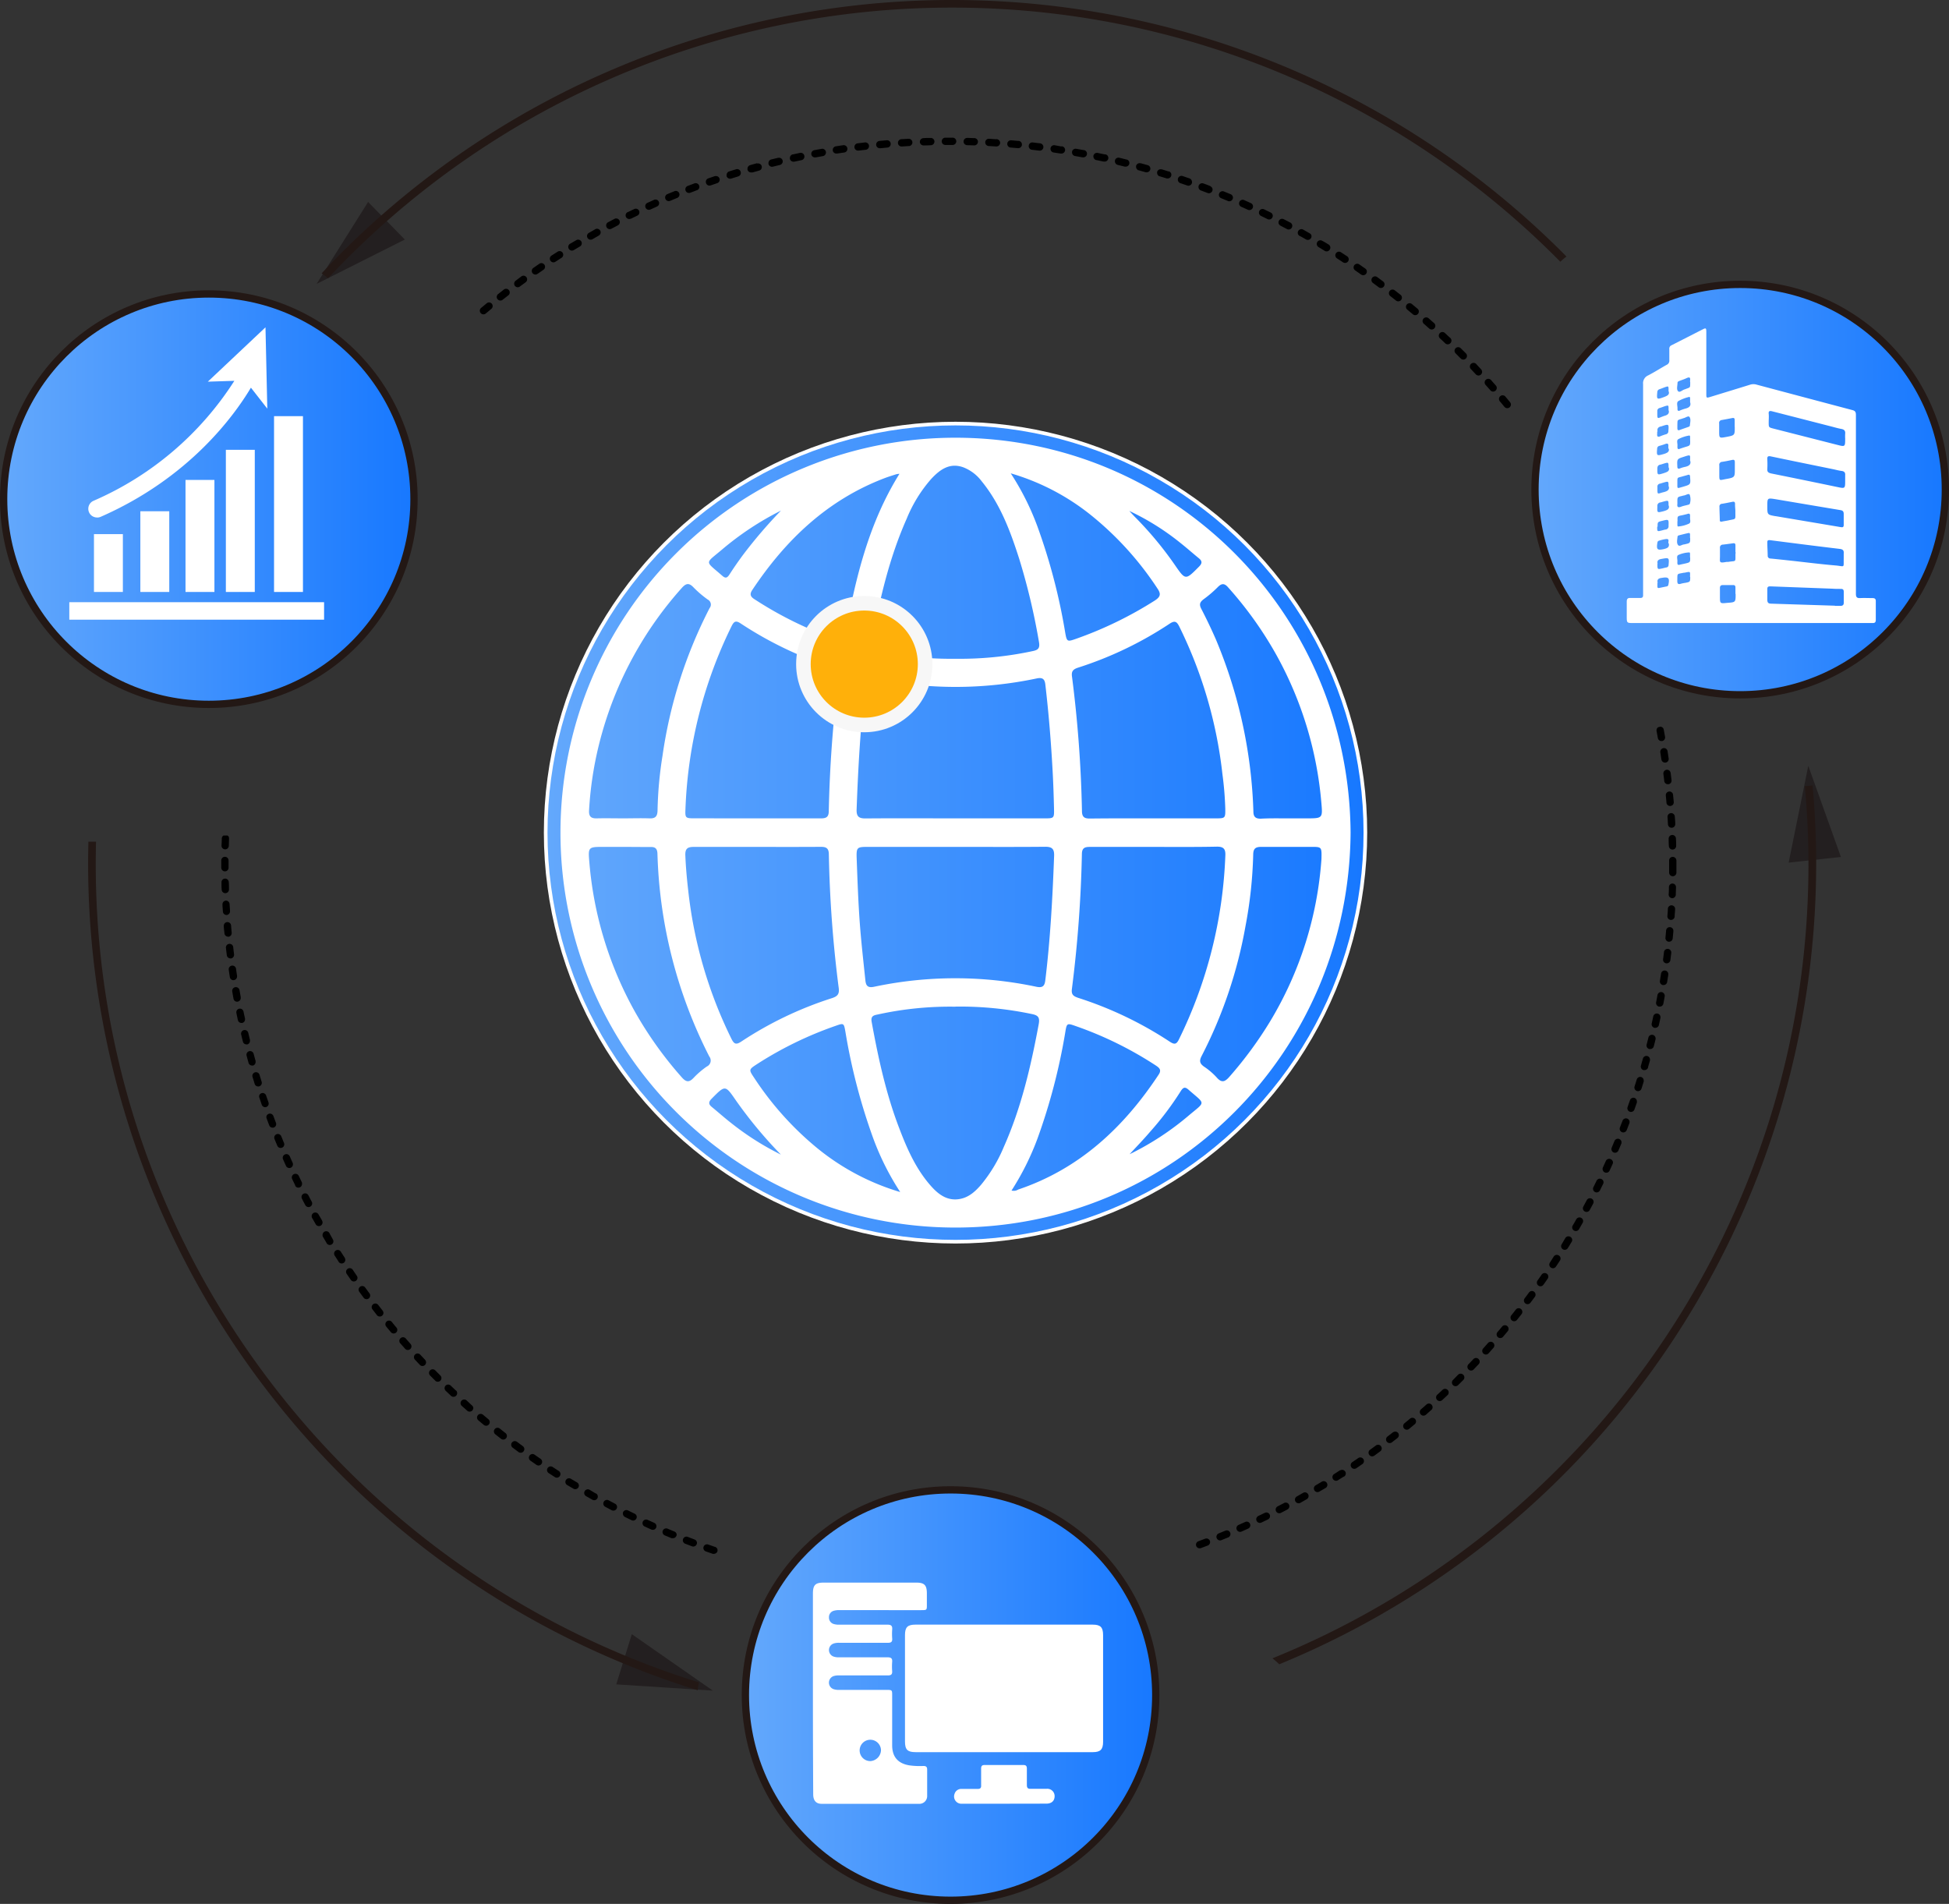 <svg id="图层_1" data-name="图层 1" xmlns="http://www.w3.org/2000/svg" xmlns:xlink="http://www.w3.org/1999/xlink" viewBox="0 0 535.18 522.74"><rect x="0" y="0" width="535.18" height="522.74" fill="#333333" stroke="none"/><defs><style>.cls-1{stroke:#fff;fill:url(#未命名的渐变);}.cls-1,.cls-5,.cls-6,.cls-7,.cls-8{stroke-miterlimit:10;}.cls-2{fill:#231f20;}.cls-3{fill:#fff;}.cls-4{fill:#231815;}.cls-5{fill:#ffb00a;stroke:#f7f7f7;stroke-width:4px;}.cls-6,.cls-7,.cls-8{stroke:#231815;stroke-width:2px;}.cls-6{fill:url(#未命名的渐变_2);}.cls-7{fill:url(#未命名的渐变_3);}.cls-8{fill:url(#未命名的渐变_4);}</style><linearGradient id="未命名的渐变" x1="282.25" y1="434.26" x2="507.33" y2="434.26" gradientTransform="matrix(1, 0, 0, -1, -132.41, 662.87)" gradientUnits="userSpaceOnUse"><stop offset="0" stop-color="#63a8fc"/><stop offset="1" stop-color="#1778ff"/></linearGradient><linearGradient id="未命名的渐变_2" x1="553.91" y1="528.45" x2="666.59" y2="528.45" xlink:href="#未命名的渐变"/><linearGradient id="未命名的渐变_3" x1="133.41" y1="525.82" x2="246.09" y2="525.82" xlink:href="#未命名的渐变"/><linearGradient id="未命名的渐变_4" x1="337.09" y1="197.47" x2="449.77" y2="197.47" xlink:href="#未命名的渐变"/></defs><path d="M249.11,512.45l-1.3-1.38a1,1,0,0,0-1.41-.06,1,1,0,0,0-.32.7,1,1,0,0,0,.26.72l1.34,1.42,0,0,.08.09h0a1,1,0,0,0,.64.24,1,1,0,0,0,1-1,.94.94,0,0,0-.27-.69Z" transform="translate(-132.41 -139.13)"/><path d="M243.83,506.63a1,1,0,0,0-1.42-.1,1,1,0,0,0-.09,1.42l1.33,1.5a1,1,0,0,0,1.41.08,1,1,0,0,0,.08-1.41Z" transform="translate(-132.41 -139.13)"/><path d="M251.93,515.38a1,1,0,1,0-1.42,1.41l1.41,1.42a1,1,0,1,0,1.41-1.42Z" transform="translate(-132.41 -139.13)"/><path d="M260.55,523.64a1,1,0,0,0-1.41.07,1,1,0,0,0,.07,1.42l1.5,1.33a1,1,0,0,0,.67.25,1,1,0,0,0,.74-.33,1.09,1.09,0,0,0,.26-.66A1,1,0,0,0,262,525Z" transform="translate(-132.41 -139.13)"/><path d="M241.24,503.61,240,502.08a1,1,0,0,0-1.4-.14,1,1,0,0,0-.36.67,1,1,0,0,0,.22.74l1.28,1.54a1,1,0,0,0,.77.36,1,1,0,0,0,.64-.23,1,1,0,0,0,.36-.78,1.09,1.09,0,0,0-.22-.62Z" transform="translate(-132.41 -139.13)"/><path d="M257.61,520.93l-1.26-1.2-.17-.16a1,1,0,0,0-1.41,0,1,1,0,0,0-.28.72,1,1,0,0,0,.31.7l1.45,1.38a1,1,0,0,0,.69.27,1,1,0,0,0,1-1,1,1,0,0,0-.31-.75Z" transform="translate(-132.41 -139.13)"/><path d="M208.25,447.76a.92.92,0,0,0-.07-.36l-.1-.26-.6-1.6a1,1,0,0,0-1.29-.59,1,1,0,0,0-.56.51,1,1,0,0,0,0,.77c.25.67.48,1.29.71,1.88a1,1,0,0,0,.94.64,1,1,0,0,0,.35-.06A1,1,0,0,0,208.25,447.76Z" transform="translate(-132.41 -139.13)"/><path d="M218,469.06v0c-.32-.6-.62-1.18-.91-1.74a1,1,0,0,0-1.34-.43,1,1,0,0,0-.5.59,1,1,0,0,0,.07.76c.31.61.62,1.21.93,1.78a1,1,0,0,0,1.35.41,1,1,0,0,0,.53-.9A.89.89,0,0,0,218,469.06Z" transform="translate(-132.41 -139.13)"/><path d="M215.31,463.77h0c-.3-.61-.59-1.21-.86-1.79a1,1,0,0,0-1.34-.47,1,1,0,0,0-.47,1.34c.32.67.59,1.23.84,1.73l0,.07,0,.06a1,1,0,0,0,.86.5,1,1,0,0,0,.44-.1,1,1,0,0,0,.56-.91A.9.9,0,0,0,215.31,463.77Z" transform="translate(-132.41 -139.13)"/><path d="M265.05,527.57a1,1,0,0,0-1.41.11,1,1,0,0,0,.11,1.41l1.5,1.26,0,0,.09.06a1,1,0,0,0,.55.17,1,1,0,0,0,.77-.36,1,1,0,0,0,.23-.64,1,1,0,0,0-.36-.77Z" transform="translate(-132.41 -139.13)"/><path d="M210.47,453.32a1,1,0,0,0-.08-.39l-.75-1.83a1,1,0,0,0-1.3-.55,1,1,0,0,0-.55,1.3c.24.61.5,1.22.76,1.85a1,1,0,0,0,.92.61,1.07,1.07,0,0,0,.39-.07A1,1,0,0,0,210.47,453.32Z" transform="translate(-132.41 -139.13)"/><path d="M220.86,474.25l-1-1.7a1,1,0,0,0-1.35-.39,1,1,0,0,0-.48.6,1,1,0,0,0,.08.76l1,1.75a1,1,0,0,0,.87.5,1,1,0,0,0,.49-.13,1,1,0,0,0,.51-.86,1.06,1.06,0,0,0-.13-.5Z" transform="translate(-132.41 -139.13)"/><path d="M236.26,497.41a1,1,0,0,0-1.4-.18,1,1,0,0,0-.18,1.4l1.23,1.59a1,1,0,0,0,.79.37,1,1,0,0,0,1-1,1,1,0,0,0-.22-.61Z" transform="translate(-132.41 -139.13)"/><path d="M222.87,477.71A1,1,0,0,0,221,478a1,1,0,0,0,.11.75c.37.63.75,1.25,1,1.72a1,1,0,0,0,.85.48,1,1,0,0,0,.52-.14,1,1,0,0,0,.48-.86,1,1,0,0,0-.15-.52Z" transform="translate(-132.41 -139.13)"/><path d="M227.07,484.45c-.32-.48-.65-1-1.08-1.67a1,1,0,0,0-1.38-.3,1,1,0,0,0-.3,1.38l1.06,1.64.11.19v0a1,1,0,0,0,.75.34,1.1,1.1,0,0,0,.55-.16,1,1,0,0,0,.45-.85.93.93,0,0,0-.15-.52Z" transform="translate(-132.41 -139.13)"/><path d="M229.27,487.76a1,1,0,0,0-1.39-.27,1,1,0,0,0-.27,1.39l1.14,1.66a1,1,0,0,0,.82.43,1,1,0,0,0,1-1,.91.91,0,0,0-.18-.55Z" transform="translate(-132.41 -139.13)"/><path d="M212.77,458.38v0c-.28-.6-.54-1.19-.8-1.78a1,1,0,0,0-1.32-.51,1,1,0,0,0-.53.56,1,1,0,0,0,0,.76l.82,1.83a1,1,0,0,0,.91.58,1.15,1.15,0,0,0,.41-.08,1,1,0,0,0,.59-.92A1,1,0,0,0,212.77,458.38Z" transform="translate(-132.41 -139.13)"/><path d="M295.86,202.07l-1.75,1a1,1,0,0,0,.5,1.87,1,1,0,0,0,.49-.13l1.73-1a1.08,1.08,0,0,0,.48-.61,1,1,0,0,0-.09-.76A1,1,0,0,0,295.86,202.07Z" transform="translate(-132.41 -139.13)"/><path d="M306.53,196.54l-1.74.84-.06,0,0,0a1,1,0,0,0-.53.89,1,1,0,0,0,.1.43,1,1,0,0,0,.9.56,1.16,1.16,0,0,0,.37-.07l.07,0,1.79-.87a1,1,0,0,0,.46-1.34A1,1,0,0,0,306.53,196.54Z" transform="translate(-132.41 -139.13)"/><path d="M312.07,557.25l-1.81-.82a1,1,0,0,0-1.33.48,1,1,0,0,0,.49,1.33l.2.09,1.63.75a1.15,1.15,0,0,0,.41.08,1,1,0,0,0,.92-.59.84.84,0,0,0,.08-.41A1,1,0,0,0,312.07,557.25Z" transform="translate(-132.41 -139.13)"/><path d="M301.15,199.22l-1.77.93a1,1,0,0,0-.53.88,1,1,0,0,0,.11.47,1,1,0,0,0,.89.54,1.13,1.13,0,0,0,.47-.12l1.75-.92a1,1,0,1,0-.92-1.78Z" transform="translate(-132.41 -139.13)"/><path d="M312,194l-1.82.83a1,1,0,0,0-.59.91,1,1,0,0,0,.09.41,1,1,0,0,0,.91.59,1,1,0,0,0,.42-.09l1.81-.82a1,1,0,0,0,.5-1.32A1,1,0,0,0,312,194Z" transform="translate(-132.41 -139.13)"/><path d="M265.16,225.44a1,1,0,0,0,.65-.24l1.52-1.27a1,1,0,0,0,.14-1.4,1,1,0,0,0-1.4-.14l-1.55,1.28a1,1,0,0,0-.36.78,1,1,0,0,0,.24.63A1,1,0,0,0,265.16,225.44Z" transform="translate(-132.41 -139.13)"/><path d="M306.65,554.72l-1.79-.88a1,1,0,0,0-1.34.45,1,1,0,0,0,0,.76,1,1,0,0,0,.5.58l1.81.89a1.08,1.08,0,0,0,.43.1,1,1,0,0,0,.9-.57.91.91,0,0,0,.1-.43A1,1,0,0,0,306.65,554.72Z" transform="translate(-132.41 -139.13)"/><path d="M328.78,563.84h-.07l-1.82-.64a1,1,0,0,0-1.28.61,1,1,0,0,0,.61,1.27l1.91.67a1.13,1.13,0,0,0,.32,0,1,1,0,0,0,.95-.67,1.26,1.26,0,0,0,.05-.33A1,1,0,0,0,328.78,563.84Z" transform="translate(-132.41 -139.13)"/><path d="M317.6,559.63h0l-1.84-.77a1,1,0,1,0-.78,1.84l1.8.75.06,0,.07,0a1.06,1.06,0,0,0,.31,0,1,1,0,0,0,.92-.62.85.85,0,0,0,.08-.39A1,1,0,0,0,317.6,559.63Z" transform="translate(-132.41 -139.13)"/><path d="M323.13,189.47l-1.88.71a1,1,0,0,0-.65.93,1.1,1.1,0,0,0,.07.36,1,1,0,0,0,.94.64,1,1,0,0,0,.35-.06l1.86-.71a1,1,0,0,0,.56-.52,1,1,0,0,0,0-.76A1,1,0,0,0,323.13,189.47Z" transform="translate(-132.41 -139.13)"/><path d="M323.14,561.82l-1.86-.72a1,1,0,0,0-1.28,1.34,1,1,0,0,0,.55.53l1.89.72a1,1,0,0,0,.35.06,1,1,0,0,0,.93-.65.77.77,0,0,0,.07-.34A1,1,0,0,0,323.14,561.82Z" transform="translate(-132.41 -139.13)"/><path d="M317.51,191.67c-.61.24-1.23.5-1.85.76a1,1,0,0,0-.61.92.91.91,0,0,0,.08.39,1,1,0,0,0,.92.61,1,1,0,0,0,.38-.08l1.83-.76a1,1,0,1,0-.75-1.84Z" transform="translate(-132.41 -139.13)"/><path d="M301.31,552l-1.76-.93a1,1,0,0,0-1.36.41,1,1,0,0,0,.41,1.35l1.78.95a1.12,1.12,0,0,0,.47.11,1,1,0,0,0,.88-.54.89.89,0,0,0,.12-.45A1,1,0,0,0,301.31,552Z" transform="translate(-132.41 -139.13)"/><path d="M274.57,218a.94.94,0,0,0,.58-.19h0l1.6-1.18a1,1,0,0,0,.22-1.39,1,1,0,0,0-1.4-.22L274,216.21a1,1,0,0,0-.4.8,1,1,0,0,0,.19.6A1,1,0,0,0,274.57,218Z" transform="translate(-132.41 -139.13)"/><path d="M280.85,539.67c-.53-.36-1.08-.74-1.64-1.14a1,1,0,0,0-1.39.25,1,1,0,0,0,.24,1.39l1.65,1.15a1.07,1.07,0,0,0,.57.18,1,1,0,0,0,.82-.44.91.91,0,0,0,.18-.55A1,1,0,0,0,280.85,539.67Z" transform="translate(-132.41 -139.13)"/><path d="M274.38,535a1,1,0,0,0-1.4.2,1,1,0,0,0,.2,1.4l1.61,1.2a1,1,0,0,0,1.4-.21,1,1,0,0,0,.2-.6,1,1,0,0,0-.41-.8Z" transform="translate(-132.41 -139.13)"/><path d="M269.81,221.65a1,1,0,0,0,.62-.21l1.57-1.23a1,1,0,0,0,.17-1.4,1,1,0,0,0-1.4-.18l-1.58,1.24a1,1,0,0,0-.38.79.92.92,0,0,0,.22.61A1,1,0,0,0,269.81,221.65Z" transform="translate(-132.41 -139.13)"/><path d="M271.06,532.48c-.46-.37-.94-.74-1.4-1.12a1,1,0,0,0-1.41.16,1,1,0,0,0-.21.74,1,1,0,0,0,.37.67l1.58,1.24a1,1,0,0,0,1.4-.17.93.93,0,0,0,.21-.62,1,1,0,0,0-.38-.78Z" transform="translate(-132.41 -139.13)"/><path d="M290.65,205.07l-1.72,1a1,1,0,0,0-.48.86,1,1,0,0,0,1,1,1,1,0,0,0,.52-.14l1.7-1a1,1,0,0,0,.35-1.37A1,1,0,0,0,290.65,205.07Z" transform="translate(-132.41 -139.13)"/><path d="M296.05,549.17l-.07,0-1.66-1a1,1,0,0,0-1.36.37,1,1,0,0,0,.36,1.36l1.75,1a1.05,1.05,0,0,0,.49.13,1,1,0,0,0,.88-.51,1,1,0,0,0-.39-1.36Z" transform="translate(-132.41 -139.13)"/><path d="M328.81,187.45l-1.9.65a1,1,0,0,0-.68,1,1.2,1.2,0,0,0,.06.32,1,1,0,0,0,.95.67,1,1,0,0,0,.33-.06h0l1.85-.64a1,1,0,0,0-.64-1.89Z" transform="translate(-132.41 -139.13)"/><path d="M285.84,543l0,0-1.67-1.09a1,1,0,0,0-1.38.28,1,1,0,0,0,.28,1.39l1.69,1.1a1,1,0,0,0,1.38-.3,1,1,0,0,0,.16-.54A1,1,0,0,0,285.84,543Z" transform="translate(-132.41 -139.13)"/><path d="M284.39,211.16a.94.94,0,0,0,.47-.12h0l.08-.05,1.67-1.08a1,1,0,0,0,.3-1.38,1,1,0,0,0-1.38-.3l-1.69,1.08a1,1,0,0,0-.29,1.39A1,1,0,0,0,284.39,211.16Z" transform="translate(-132.41 -139.13)"/><path d="M279.43,214.51a1,1,0,0,0,.57-.18l1.64-1.13a1,1,0,0,0,.26-1.39,1,1,0,0,0-1.39-.26l-1.65,1.14a1,1,0,0,0,.57,1.82Z" transform="translate(-132.41 -139.13)"/><path d="M290.89,546.16l-1.7-1a1,1,0,0,0-1.38.32,1,1,0,0,0,.33,1.38l1.72,1a1,1,0,0,0,1.37-.34,1.07,1.07,0,0,0,.14-.52A1,1,0,0,0,290.89,546.16Z" transform="translate(-132.41 -139.13)"/><path d="M545.52,250.84a1,1,0,0,0,.78.36,1,1,0,0,0,.63-.23,1,1,0,0,0,.36-.67,1,1,0,0,0-.23-.74c-.45-.55-.87-1.06-1.28-1.54a1,1,0,0,0-1.41-.12,1,1,0,0,0-.35.77,1,1,0,0,0,.23.64C544.69,249.83,545.12,250.35,545.52,250.84Z" transform="translate(-132.41 -139.13)"/><path d="M591,360.42h.09a1,1,0,0,0,.92-1.08c-.06-.64-.12-1.29-.19-2a1,1,0,0,0-1.09-.89,1,1,0,0,0-.9,1v.11c.06.58.12,1.21.18,2A1,1,0,0,0,591,360.42Z" transform="translate(-132.41 -139.13)"/><path d="M206.19,442.11a1.2,1.2,0,0,0-.06-.32c-.25-.72-.46-1.32-.65-1.88a1,1,0,0,0-1.26-.63,1,1,0,0,0-.58.5,1,1,0,0,0,0,.77l.65,1.9a1,1,0,0,0,.94.67,1,1,0,0,0,.34-.06A1,1,0,0,0,206.19,442.11Z" transform="translate(-132.41 -139.13)"/><path d="M591.42,366.4h.06a1,1,0,0,0,.69-.33,1,1,0,0,0,.25-.72c0-.78-.08-1.42-.12-2a1,1,0,0,0-2,.06v.07c.05.63.08,1.28.12,2A1,1,0,0,0,591.42,366.4Z" transform="translate(-132.41 -139.13)"/><path d="M541.66,246.3a1,1,0,0,0,1.41.09,1,1,0,0,0,.34-.69,1,1,0,0,0-.25-.72l-1.33-1.51a1,1,0,0,0-1.42-.07,1,1,0,0,0-.33.73,1,1,0,0,0,.26.68C540.74,245.25,541.16,245.73,541.66,246.3Z" transform="translate(-132.41 -139.13)"/><path d="M591.67,372.39h0a1,1,0,0,0,1-1c0-.6,0-1.24-.06-1.94v-.11a1,1,0,0,0-2,.09v0c0,.57,0,1.18.06,2A1,1,0,0,0,591.67,372.39Z" transform="translate(-132.41 -139.13)"/><path d="M588.62,347.65a1,1,0,0,0,1,.86h.14a1,1,0,0,0,.85-1.14c-.09-.63-.2-1.3-.3-2a1,1,0,0,0-1.15-.83,1,1,0,0,0-.84,1,.92.92,0,0,0,0,.16Z" transform="translate(-132.41 -139.13)"/><path d="M588.33,338.64l-.62.17a1,1,0,0,0-.43.82c0,.06,0,.12,0,.18.11.56.22,1.16.36,1.95a1,1,0,0,0,1,.83l.17,0a1,1,0,0,0,.81-1.16c-.11-.63-.24-1.31-.36-2A1,1,0,0,0,588.33,338.64Z" transform="translate(-132.41 -139.13)"/><path d="M589.4,353.57a1,1,0,0,0,1,.88h.12a1,1,0,0,0,.88-1.11c-.08-.62-.15-1.28-.25-2a1,1,0,0,0-1.11-.86,1,1,0,0,0-.88,1,.49.49,0,0,0,0,.12C589.24,352.23,589.32,352.87,589.4,353.57Z" transform="translate(-132.41 -139.13)"/><path d="M194.57,390.35h.06a1,1,0,0,0,.94-1v0c0-.6-.08-1.24-.12-2a1,1,0,0,0-1-.95,1,1,0,0,0-.69.33,1,1,0,0,0-.26.72c0,.61.07,1.27.12,2A1,1,0,0,0,194.57,390.35Z" transform="translate(-132.41 -139.13)"/><path d="M196.66,408.23a1,1,0,0,0,.84-1,.76.76,0,0,0,0-.15V407c-.1-.63-.19-1.26-.28-1.89a1,1,0,1,0-2,.29c.09.6.19,1.3.3,2a1,1,0,0,0,1,.85Z" transform="translate(-132.41 -139.13)"/><path d="M195.8,402.29a1,1,0,0,0,.88-1,.49.49,0,0,0,0-.12c-.08-.66-.16-1.32-.23-2a1,1,0,0,0-2,.22c.07.59.14,1.23.24,2a1,1,0,0,0,1,.88Z" transform="translate(-132.41 -139.13)"/><path d="M194.18,378.37a1,1,0,0,0,.7-.29,1,1,0,0,0,.29-.71v-.66c0-.45,0-.89,0-1.33a1,1,0,0,0-.29-.71,1,1,0,0,0-1.71.69c0,.45,0,.9,0,1.35v.66A1,1,0,0,0,194.18,378.37Z" transform="translate(-132.41 -139.13)"/><path d="M194.28,384.36h0a1,1,0,0,0,1-1v0c0-.76,0-1.39-.05-2a1,1,0,0,0-1-1h0a1,1,0,0,0-1,1c0,.7,0,1.37.05,2A1,1,0,0,0,194.28,384.36Z" transform="translate(-132.41 -139.13)"/><path d="M195.13,396.33a1,1,0,0,0,.9-1v-.11c-.06-.6-.11-1.25-.17-2a1,1,0,1,0-2,.17c0,.59.11,1.25.18,2a1,1,0,0,0,1,.91Z" transform="translate(-132.41 -139.13)"/><path d="M202.59,430.68a1.1,1.1,0,0,0,0-.27l-.53-1.92a1,1,0,1,0-1.93.52c.18.67.36,1.33.53,1.94a1,1,0,0,0,1,.73,1.26,1.26,0,0,0,.27,0A1,1,0,0,0,202.59,430.68Z" transform="translate(-132.41 -139.13)"/><path d="M204.3,436.42a.93.93,0,0,0-.05-.29c-.23-.75-.42-1.35-.58-1.91a1,1,0,0,0-1.25-.66,1,1,0,0,0-.67,1.25c.19.6.38,1.23.59,1.91a1,1,0,0,0,1,.71,1,1,0,0,0,.3-.05A1,1,0,0,0,204.3,436.42Z" transform="translate(-132.41 -139.13)"/><path d="M197.69,414.14a1,1,0,0,0,.82-1,1.1,1.1,0,0,0,0-.18l0-.08-.33-1.88a1,1,0,1,0-2,.35c.11.66.23,1.32.35,2a1,1,0,0,0,1,.81Z" transform="translate(-132.41 -139.13)"/><path d="M201.05,424.89a1,1,0,0,0,0-.25c-.16-.63-.32-1.29-.47-1.94a1,1,0,0,0-1.2-.74,1,1,0,0,0-.63.45,1,1,0,0,0-.12.76l.48,1.95a1,1,0,0,0,1,.76l.24,0A1,1,0,0,0,201.05,424.89Z" transform="translate(-132.41 -139.13)"/><path d="M198.9,420a1,1,0,0,0,.79-1,1.5,1.5,0,0,0,0-.2c-.13-.58-.26-1.2-.42-1.94a1,1,0,0,0-1.18-.78,1,1,0,0,0-.77,1.18v0c.13.64.27,1.3.41,1.95a1,1,0,0,0,1,.78A.75.75,0,0,0,198.9,420Z" transform="translate(-132.41 -139.13)"/><path d="M194.83,368.53h-1.05a1,1,0,0,0-.47.8c0,.75-.05,1.4-.07,2v0a1,1,0,0,0,1,1h0a1,1,0,0,0,1-1l.06-1.85v-.14a1,1,0,0,0-.26-.72A1.59,1.59,0,0,0,194.83,368.53Z" transform="translate(-132.41 -139.13)"/><path d="M233.87,494.24l-1.18-1.6a1,1,0,0,0-1.39-.23,1,1,0,0,0-.41.65,1,1,0,0,0,.18.75l1.19,1.62a1,1,0,0,0,.8.4,1,1,0,0,0,.6-.19,1,1,0,0,0,.4-.8,1,1,0,0,0-.18-.59Z" transform="translate(-132.41 -139.13)"/><path d="M524.12,524.74c-.44.4-.93.83-1.49,1.31a1,1,0,0,0-.1,1.42,1,1,0,0,0,.76.34,1,1,0,0,0,.65-.24l1.51-1.33a1,1,0,0,0,.34-.76,1.09,1.09,0,0,0-.25-.65A1,1,0,0,0,524.12,524.74Z" transform="translate(-132.41 -139.13)"/><path d="M524.7,226.52a1,1,0,0,0-1.66.74,1,1,0,0,0,.34.76l1.49,1.32a1,1,0,0,0,1.42-.08,1,1,0,0,0-.08-1.41Z" transform="translate(-132.41 -139.13)"/><path d="M520.11,222.61a1,1,0,0,0-1.4.13,1,1,0,0,0,.13,1.41l1.53,1.27a1,1,0,0,0,.64.24,1,1,0,0,0,.77-.36,1,1,0,0,0-.12-1.4C521.09,223.42,520.58,223,520.11,222.61Z" transform="translate(-132.41 -139.13)"/><path d="M519.6,528.63c-.53.45-1.07.89-1.53,1.27a1,1,0,0,0-.14,1.4,1,1,0,0,0,.77.37,1.05,1.05,0,0,0,.64-.22l1.54-1.28a1,1,0,0,0,.36-.78,1,1,0,0,0-.23-.63A1,1,0,0,0,519.6,528.63Z" transform="translate(-132.41 -139.13)"/><path d="M528.53,520.72l-1.46,1.35a1,1,0,0,0-.32.7,1,1,0,0,0,.27.72,1,1,0,0,0,.73.32,1,1,0,0,0,.68-.27l1.47-1.37a1,1,0,0,0,.31-.72,1,1,0,0,0-.27-.69A1,1,0,0,0,528.53,520.72Z" transform="translate(-132.41 -139.13)"/><path d="M515.4,218.84a1,1,0,0,0-1.61.79,1,1,0,0,0,.39.79l1.56,1.23a1,1,0,0,0,1.41-.17,1,1,0,0,0,.21-.73,1,1,0,0,0-.37-.67Z" transform="translate(-132.41 -139.13)"/><path d="M533.52,234.74a1,1,0,0,0-1.41,0,1,1,0,0,0,0,1.41l1.41,1.41a1,1,0,0,0,1.42-1.41Z" transform="translate(-132.41 -139.13)"/><path d="M537,512.28c-.44.46-.88.93-1.38,1.44a1,1,0,0,0-.27.71,1,1,0,0,0,.3.7,1,1,0,0,0,1.42,0l1.38-1.46a.94.94,0,0,0,.27-.69,1,1,0,0,0-.31-.72A1,1,0,0,0,537,512.28Z" transform="translate(-132.41 -139.13)"/><path d="M537.74,239.05a1,1,0,0,0-1.41,0,1,1,0,0,0-.31.72,1,1,0,0,0,.27.69l.09.09,1.28,1.36a1,1,0,0,0,.73.32,1,1,0,0,0,.68-.27,1,1,0,0,0,.31-.7,1,1,0,0,0-.26-.71Z" transform="translate(-132.41 -139.13)"/><path d="M515.05,532.33h0l-.08,0-1.57,1.22a1,1,0,0,0-.18,1.41,1,1,0,0,0,.79.38,1,1,0,0,0,.61-.2l1.54-1.2,0,0,0,0a1,1,0,0,0,.36-.77,1,1,0,0,0-.21-.62A1,1,0,0,0,515.05,532.33Z" transform="translate(-132.41 -139.13)"/><path d="M529.17,230.56a1,1,0,0,0-1.41.05,1.06,1.06,0,0,0-.27.7,1,1,0,0,0,.32.72l.08.07,1.37,1.29a1,1,0,0,0,.69.28,1,1,0,0,0,.72-.31,1,1,0,0,0,0-1.42C530.14,231.47,529.65,231,529.17,230.56Z" transform="translate(-132.41 -139.13)"/><path d="M532.81,516.56,531.4,518a1,1,0,0,0-.3.71,1,1,0,0,0,.28.71,1,1,0,0,0,.72.3,1,1,0,0,0,.7-.29l1.42-1.41a1,1,0,0,0,0-1.42A1,1,0,0,0,532.81,516.56Z" transform="translate(-132.41 -139.13)"/><path d="M490.24,549l-1.73,1a1,1,0,0,0-.48.6,1,1,0,0,0,.09.76,1,1,0,0,0,.87.51,1,1,0,0,0,.49-.12l1.75-1a1,1,0,0,0,.51-.86,1.06,1.06,0,0,0-.13-.5A1,1,0,0,0,490.24,549Z" transform="translate(-132.41 -139.13)"/><path d="M492,203.17l-1.75-1a1,1,0,0,0-1.36.39,1,1,0,0,0-.12.5,1,1,0,0,0,.51.86l.06,0c.55.3,1.12.62,1.67.94a1,1,0,0,0,.5.13,1,1,0,0,0,1-1.26A1,1,0,0,0,492,203.17Z" transform="translate(-132.41 -139.13)"/><path d="M495.38,545.94l-1.7,1a1,1,0,0,0-.35,1.37,1,1,0,0,0,.86.49,1,1,0,0,0,.51-.14l1.72-1a1,1,0,0,0,.48-.85.93.93,0,0,0-.15-.52A1,1,0,0,0,495.38,545.94Z" transform="translate(-132.41 -139.13)"/><path d="M486.73,200.25l-1.79-.93a1,1,0,0,0-1.35.42,1,1,0,0,0-.11.46,1,1,0,0,0,.54.89l1.77.93a.94.94,0,0,0,.47.12,1,1,0,0,0,.88-.53A1,1,0,0,0,486.73,200.25Z" transform="translate(-132.41 -139.13)"/><path d="M497.21,206.25c-.57-.35-1.14-.7-1.72-1a1,1,0,0,0-1.37.34.89.89,0,0,0-.14.52,1,1,0,0,0,.48.85l.08.05,1.63,1a1,1,0,0,0,.52.14,1,1,0,0,0,.85-.47A1,1,0,0,0,497.21,206.25Z" transform="translate(-132.41 -139.13)"/><path d="M485,551.8l-1.76.92a1,1,0,0,0,.46,1.89,1,1,0,0,0,.45-.11c.57-.29,1.15-.59,1.78-.93a1,1,0,0,0,.53-.89,1,1,0,0,0-.11-.46A1,1,0,0,0,485,551.8Z" transform="translate(-132.41 -139.13)"/><path d="M502.31,209.49l-1.69-1.1a1,1,0,0,0-1.38.3,1,1,0,0,0-.16.54,1,1,0,0,0,.46.84l1.67,1.09a1.1,1.1,0,0,0,.55.16,1,1,0,0,0,.84-.45,1,1,0,0,0,.14-.75A1,1,0,0,0,502.31,209.49Z" transform="translate(-132.41 -139.13)"/><path d="M505.66,211.72a1,1,0,0,0-1.39.26,1,1,0,0,0-.18.56,1,1,0,0,0,.44.83l1.63,1.14a1,1,0,0,0,.58.18,1,1,0,0,0,.82-.43,1,1,0,0,0-.25-1.39Z" transform="translate(-132.41 -139.13)"/><path d="M510.22,536c-.58.44-1.11.82-1.6,1.17a1,1,0,0,0-.23,1.4,1,1,0,0,0,1.4.23l1.62-1.19a1,1,0,0,0,.41-.8,1,1,0,0,0-.2-.6A1,1,0,0,0,510.22,536Z" transform="translate(-132.41 -139.13)"/><path d="M500.42,542.77l-1.67,1.08a1,1,0,0,0-.44.62,1,1,0,0,0,.13.76,1,1,0,0,0,.85.46,1,1,0,0,0,.54-.16c.49-.31,1-.65,1.63-1,0,0,0,0,.05,0h0a1,1,0,0,0,.44-.83,1,1,0,0,0-1.55-.84Z" transform="translate(-132.41 -139.13)"/><path d="M505.37,539.46l-1.63,1.12a1,1,0,0,0,.56,1.83,1,1,0,0,0,.56-.17l1.65-1.14a1,1,0,0,0,.43-.83,1,1,0,0,0-1.57-.81Z" transform="translate(-132.41 -139.13)"/><path d="M510.63,215.24l-.13-.09h0a1,1,0,0,0-1.31.26,1,1,0,0,0-.19.6,1,1,0,0,0,.38.79h0L511,218a1,1,0,0,0,.59.2,1,1,0,0,0,.81-.4,1,1,0,0,0-.21-1.4Z" transform="translate(-132.41 -139.13)"/><path d="M563.61,478.72a1,1,0,0,0-1.38.34l-1,1.7a1,1,0,0,0,.32,1.37,1,1,0,0,0,.53.15,1,1,0,0,0,.85-.47l1.05-1.72a.93.93,0,0,0,.15-.52A1,1,0,0,0,563.61,478.72Z" transform="translate(-132.41 -139.13)"/><path d="M587.57,417.42a1,1,0,0,0-1.19.77c-.15.71-.29,1.35-.42,1.94a1,1,0,0,0,.76,1.2l.21,0a1,1,0,0,0,1-.78c.16-.69.3-1.34.43-2a1.23,1.23,0,0,0,0-.2A1,1,0,0,0,587.57,417.42Z" transform="translate(-132.41 -139.13)"/><path d="M581.26,440.58a1,1,0,0,0-1.27.62l-.66,1.89a1,1,0,0,0,.6,1.27,1,1,0,0,0,.34.06,1,1,0,0,0,.94-.66c.23-.64.45-1.27.67-1.91a1.13,1.13,0,0,0,0-.32A1,1,0,0,0,581.26,440.58Z" transform="translate(-132.41 -139.13)"/><path d="M589.66,405.6a1,1,0,0,0-1.14.84c-.11.71-.21,1.35-.31,2a1,1,0,0,0,.83,1.15h.16a1,1,0,0,0,1-.84c.09-.59.2-1.29.31-2,0-.05,0-.1,0-.15A1,1,0,0,0,589.66,405.6Z" transform="translate(-132.41 -139.13)"/><path d="M544.89,503.34c-.46.56-.88,1.06-1.29,1.53a1,1,0,0,0,.76,1.64,1,1,0,0,0,.77-.35c.5-.58.91-1.07,1.29-1.53a1,1,0,0,0,.23-.64,1,1,0,0,0-.35-.77A1,1,0,0,0,544.89,503.34Z" transform="translate(-132.41 -139.13)"/><path d="M583.1,434.85a1,1,0,0,0-1.25.66c-.21.68-.41,1.3-.6,1.9a1,1,0,0,0,.64,1.26,1.12,1.12,0,0,0,.31.05,1,1,0,0,0,.95-.7c.21-.64.41-1.28.61-1.92a1,1,0,0,0,0-.3A1,1,0,0,0,583.1,434.85Z" transform="translate(-132.41 -139.13)"/><path d="M584.77,429.08a1,1,0,0,0-1.23.7c-.19.66-.37,1.31-.54,1.91a1,1,0,0,0,.68,1.24.86.86,0,0,0,.28,0,1,1,0,0,0,1-.72l0-.12.52-1.81a1.41,1.41,0,0,0,0-.28A1,1,0,0,0,584.77,429.08Z" transform="translate(-132.41 -139.13)"/><path d="M588.7,411.53a1,1,0,0,0-1.16.8c-.12.67-.24,1.33-.37,2a1,1,0,0,0,.8,1.17l.19,0a1,1,0,0,0,1-.81c.13-.66.25-1.33.37-2a1.09,1.09,0,0,0,0-.18A1,1,0,0,0,588.7,411.53Z" transform="translate(-132.41 -139.13)"/><path d="M592.73,375.34a1,1,0,0,0-1.71-.65,1,1,0,0,0-.28.71v1.31c0,.61,0,1.26,0,2a1,1,0,0,0,1,1h0a1,1,0,0,0,1-1c0-.6,0-1.24,0-1.94v-.12c0-.41,0-.81,0-1.21a.15.15,0,0,0,0-.07Z" transform="translate(-132.41 -139.13)"/><path d="M591.68,381.71h0a1,1,0,0,0-1,1c0,.58,0,1.21-.07,2a1,1,0,0,0,.27.71,1,1,0,0,0,.69.32h0a1,1,0,0,0,1-1v-.18l.06-1.83v0A1,1,0,0,0,591.68,381.71Z" transform="translate(-132.41 -139.13)"/><path d="M591.44,387.7a1,1,0,0,0-1.05.94c0,.74-.09,1.39-.13,2a1,1,0,0,0,.24.72,1,1,0,0,0,.68.34h.08a1,1,0,0,0,1-.92c0-.62.09-1.28.13-2v-.05A1,1,0,0,0,591.44,387.7Z" transform="translate(-132.41 -139.13)"/><path d="M591,393.69a1,1,0,0,0-1.09.9l-.18,2a1,1,0,0,0,.89,1.1h.1a1,1,0,0,0,1-.9c.07-.71.14-1.36.19-2a.34.34,0,0,0,0-.1A1,1,0,0,0,591,393.69Z" transform="translate(-132.41 -139.13)"/><path d="M590.43,399.66a1,1,0,0,0-1.11.87v.05c-.07.58-.14,1.19-.24,1.92a1,1,0,0,0,.2.74,1,1,0,0,0,.66.38h.14a1,1,0,0,0,1-.87c.09-.71.17-1.37.25-2v-.13A1,1,0,0,0,590.43,399.66Z" transform="translate(-132.41 -139.13)"/><path d="M586.26,423.27a1,1,0,0,0-1.21.74c-.16.64-.32,1.29-.49,1.93a1,1,0,0,0,.72,1.21l.25,0a1,1,0,0,0,1-.75c.17-.65.33-1.3.49-1.95a.83.83,0,0,0,0-.22A1,1,0,0,0,586.26,423.27Z" transform="translate(-132.41 -139.13)"/><path d="M557.12,488.83a1,1,0,0,0-1.39.26h0c-.36.53-.74,1.08-1.13,1.62a1,1,0,0,0-.17.74,1,1,0,0,0,.41.65,1,1,0,0,0,.58.19,1,1,0,0,0,.81-.43c.38-.52.75-1.06,1.16-1.65a1,1,0,0,0-.26-1.39Z" transform="translate(-132.41 -139.13)"/><path d="M481.35,197.49l-1.81-.88a1,1,0,0,0-1.34.47.9.9,0,0,0-.09.43,1,1,0,0,0,.56.9l1.79.88a1,1,0,0,0,1.34-.46A1,1,0,0,0,481.35,197.49Z" transform="translate(-132.41 -139.13)"/><path d="M560.44,483.83a1,1,0,0,0-1.38.29L558,485.79a1,1,0,0,0,.28,1.38,1,1,0,0,0,.55.17,1,1,0,0,0,.83-.45c.43-.65.79-1.18,1.11-1.68a1,1,0,0,0,.16-.54A1,1,0,0,0,560.44,483.83Z" transform="translate(-132.41 -139.13)"/><path d="M548.64,498.7c-.43.56-.84,1.07-1.23,1.56a1,1,0,0,0,.15,1.41,1,1,0,0,0,.63.22,1,1,0,0,0,.78-.38l1.25-1.57a1,1,0,0,0,.21-.62,1,1,0,0,0-.38-.79A1,1,0,0,0,548.64,498.7Z" transform="translate(-132.41 -139.13)"/><path d="M552.26,494l-1.19,1.6a1,1,0,0,0,.2,1.4,1,1,0,0,0,.6.2,1,1,0,0,0,.8-.4c.47-.62.85-1.14,1.2-1.61a1,1,0,0,0,.19-.6,1,1,0,0,0-.4-.8A1,1,0,0,0,552.26,494Z" transform="translate(-132.41 -139.13)"/><path d="M579.24,446.25a1,1,0,0,0-1.29.58h0c-.25.65-.51,1.3-.72,1.86a1,1,0,0,0,.57,1.29.89.89,0,0,0,.36.07,1,1,0,0,0,.93-.64c.25-.62.49-1.25.73-1.88a1,1,0,0,0,.06-.34A1,1,0,0,0,579.24,446.25Z" transform="translate(-132.41 -139.13)"/><path d="M566.62,473.52a1,1,0,0,0-1.37.38c-.35.62-.69,1.22-1,1.73a1,1,0,0,0,.37,1.36,1,1,0,0,0,.5.14,1,1,0,0,0,.87-.5c.3-.52.65-1.13,1-1.75a.89.89,0,0,0,.13-.5A1,1,0,0,0,566.62,473.52Z" transform="translate(-132.41 -139.13)"/><path d="M574.69,457.39a1,1,0,0,0-1.33.5h0c-.27.61-.55,1.21-.82,1.81a1,1,0,0,0,0,.76,1,1,0,0,0,.52.56,1,1,0,0,0,1.33-.48c.3-.64.59-1.29.84-1.84a1,1,0,0,0,.09-.41A1,1,0,0,0,574.69,457.39Z" transform="translate(-132.41 -139.13)"/><path d="M577.05,451.86a1,1,0,0,0-1.31.54c-.26.61-.51,1.23-.77,1.84a1,1,0,0,0,0,.76,1,1,0,0,0,.53.55,1.1,1.1,0,0,0,.4.08,1,1,0,0,0,.91-.61c.27-.62.54-1.26.79-1.86a1,1,0,0,0,.07-.39A1,1,0,0,0,577.05,451.86Z" transform="translate(-132.41 -139.13)"/><path d="M569.47,468.23a1,1,0,0,0-1.35.42l-.94,1.76a1,1,0,0,0-.08.76,1,1,0,0,0,.49.59,1,1,0,0,0,.47.12,1,1,0,0,0,.88-.53c.26-.48.61-1.12.95-1.77a1.07,1.07,0,0,0,.11-.46A1,1,0,0,0,569.47,468.23Z" transform="translate(-132.41 -139.13)"/><path d="M572.16,462.85a1,1,0,0,0-1.34.46v0l-.87,1.76a1,1,0,0,0-.06.76,1,1,0,0,0,.5.58,1.06,1.06,0,0,0,.45.11,1,1,0,0,0,.9-.56l.89-1.8a1,1,0,0,0,.1-.44A1,1,0,0,0,572.16,462.85Z" transform="translate(-132.41 -139.13)"/><path d="M541,507.87l-1.32,1.49a1,1,0,0,0,.07,1.41,1,1,0,0,0,.67.26,1,1,0,0,0,.74-.33c.43-.47.88-1,1.34-1.5a1.06,1.06,0,0,0,.25-.68,1,1,0,0,0-.33-.73A1,1,0,0,0,541,507.87Z" transform="translate(-132.41 -139.13)"/><path d="M381.92,177.23l-2,.11a1,1,0,0,0-.94,1,.17.17,0,0,0,0,.07,1,1,0,0,0,1,.94h.07l1.76-.11H382a1,1,0,1,0-.11-2Z" transform="translate(-132.41 -139.13)"/><path d="M375.91,177.64l-2,.18a1,1,0,0,0-.91,1,.34.34,0,0,0,0,.1,1,1,0,0,0,1,.91h.14l1.94-.18a1,1,0,0,0,.68-.35,1,1,0,0,0,.23-.73A1,1,0,0,0,375.91,177.64Z" transform="translate(-132.41 -139.13)"/><path d="M388,177h0c-.67,0-1.33,0-2,.06a1,1,0,0,0-1,1v0a1,1,0,0,0,1,1h0q1,0,2-.06a1,1,0,0,0,0-2Z" transform="translate(-132.41 -139.13)"/><path d="M400,177.05c-.65,0-1.33-.05-2-.06h0a1,1,0,0,0-1,1v0a1,1,0,0,0,1,1H398l1.94.06h0a1,1,0,0,0,0-2Z" transform="translate(-132.41 -139.13)"/><path d="M369.91,178.24l-2,.24a1,1,0,0,0-.88,1,.49.49,0,0,0,0,.12,1,1,0,0,0,1,.88h.12l2-.23a1,1,0,0,0,.67-.38,1,1,0,0,0,.21-.73A1,1,0,0,0,369.91,178.24Z" transform="translate(-132.41 -139.13)"/><path d="M394,176.93c-.68,0-1.34,0-2,0a1,1,0,0,0-1,1,1,1,0,0,0,1,1h.26c.5,0,1,0,1.49,0H394a1,1,0,0,0,1-1A1,1,0,0,0,394,176.93Z" transform="translate(-132.41 -139.13)"/><path d="M352.06,181.11l-1.9.41h-.08a1,1,0,0,0-.77,1,1.64,1.64,0,0,0,0,.22,1,1,0,0,0,1.08.78h0l.12,0,2-.42a1,1,0,0,0,.77-1.18A1,1,0,0,0,352.06,181.11Z" transform="translate(-132.41 -139.13)"/><path d="M340.34,183.93c-.75.2-1.37.37-1.94.54a1,1,0,0,0-.73,1,1.26,1.26,0,0,0,0,.27,1,1,0,0,0,1,.73,1.26,1.26,0,0,0,.28,0l.11,0,1.8-.5a1,1,0,0,0,.61-.47,1,1,0,0,0-1.13-1.46Z" transform="translate(-132.41 -139.13)"/><path d="M346.18,182.43l-2,.48a1,1,0,0,0-.75,1,1,1,0,0,0,0,.25,1,1,0,0,0,1.21.73l1.93-.47a1.06,1.06,0,0,0,.62-.45,1,1,0,0,0-1.08-1.5Z" transform="translate(-132.41 -139.13)"/><path d="M334.54,185.6c-.57.18-1.25.38-1.91.6a1,1,0,0,0-.7,1,1,1,0,0,0,0,.3,1,1,0,0,0,1,.7,1,1,0,0,0,.3-.05l1.9-.59a1,1,0,0,0,.66-1.25A1,1,0,0,0,334.54,185.6Z" transform="translate(-132.41 -139.13)"/><path d="M406,177.35c-.65,0-1.31-.09-2-.12a1,1,0,0,0-1.05.94v.05a1,1,0,0,0,.94,1l2,.12H406a1,1,0,0,0,.07-2Z" transform="translate(-132.41 -139.13)"/><path d="M363.93,179l-2,.3a1,1,0,0,0-.85,1c0,.05,0,.1,0,.15a1,1,0,0,0,1,.84h.16l2-.29a1,1,0,0,0,.85-1.14A1,1,0,0,0,363.93,179Z" transform="translate(-132.41 -139.13)"/><path d="M358,180c-.72.12-1.44.26-2,.36a1,1,0,0,0-.81,1,.47.47,0,0,0,0,.17,1,1,0,0,0,1,.82l.18,0,2-.36a1,1,0,1,0-.35-2Z" transform="translate(-132.41 -139.13)"/><path d="M479.71,554.5l-1.78.86a1,1,0,0,0,.43,1.9.94.94,0,0,0,.43-.1l1.8-.86a1,1,0,0,0,.56-.91.91.91,0,0,0-.1-.43A1,1,0,0,0,479.71,554.5Z" transform="translate(-132.41 -139.13)"/><path d="M453.32,186.21l-1.86-.58-.13,0a1,1,0,0,0-1.18.68,1,1,0,0,0,0,.3,1,1,0,0,0,.64.92h0l.07,0,1.91.59a.79.79,0,0,0,.3,0,1,1,0,0,0,.3-1.95Z" transform="translate(-132.41 -139.13)"/><path d="M459.06,188.12l-1.9-.65a1,1,0,0,0-1.27.62.86.86,0,0,0-.05.32,1,1,0,0,0,.67,1l1.89.65a1,1,0,0,0,.33.06,1,1,0,0,0,.95-.67,1,1,0,0,0-.05-.77A1,1,0,0,0,459.06,188.12Z" transform="translate(-132.41 -139.13)"/><path d="M447.54,184.47l-1.88-.52-.06,0h-.06a1,1,0,0,0-1.17.72,1.24,1.24,0,0,0,0,.27,1,1,0,0,0,.5.86h-.13l.37.09,1.91.54a1.27,1.27,0,0,0,.28,0,1,1,0,0,0,.87-1.48A1,1,0,0,0,447.54,184.47Z" transform="translate(-132.41 -139.13)"/><path d="M464.63,562.18a1,1,0,0,0-1.29-.58l-.22.08-1.64.62a1,1,0,0,0,.34,1.94,1,1,0,0,0,.35-.06l1.88-.71a1,1,0,0,0,.64-.92A.93.93,0,0,0,464.63,562.18Z" transform="translate(-132.41 -139.13)"/><path d="M474.33,557l-1.81.81a1,1,0,0,0-.51,1.31,1,1,0,0,0,.91.6.9.9,0,0,0,.4-.08c.62-.27,1.23-.54,1.83-.82a1,1,0,0,0,.59-.91,1,1,0,0,0-.09-.41A1,1,0,0,0,474.33,557Z" transform="translate(-132.41 -139.13)"/><path d="M475.89,194.9l-1.84-.83a1,1,0,0,0-1.32.51,1.15,1.15,0,0,0-.08.41,1,1,0,0,0,.59.91l1.82.82a1,1,0,0,0,.41.09,1,1,0,0,0,.92-.59A1,1,0,0,0,475.89,194.9Z" transform="translate(-132.41 -139.13)"/><path d="M464.74,190.21c-.64-.25-1.27-.49-1.88-.71a1,1,0,0,0-1.35.92,1,1,0,0,0,.65,1l1.87.71a1,1,0,0,0,.35.06,1,1,0,0,0,.36-1.93Z" transform="translate(-132.41 -139.13)"/><path d="M470.34,192.46l-1.85-.76a1,1,0,0,0-1.3.55.9.9,0,0,0-.08.36,1,1,0,0,0,.62.94l1.85.76a.85.85,0,0,0,.39.08,1,1,0,0,0,.92-.61A1,1,0,0,0,470.34,192.46Z" transform="translate(-132.41 -139.13)"/><path d="M468.89,559.39h0l-1.83.75a1,1,0,0,0-.55,1.3,1,1,0,0,0,.93.63,1,1,0,0,0,.37-.08l1.82-.74.27-.11h-.06a1,1,0,0,0,.44-.83,1.09,1.09,0,0,0-.08-.39A1,1,0,0,0,468.89,559.39Z" transform="translate(-132.41 -139.13)"/><path d="M424,179.32l-.28,0L422,179a1,1,0,0,0-1.13.85.76.76,0,0,0,0,.15,1,1,0,0,0,.86,1h0l1.91.29h.16a1,1,0,0,0,.15-2Z" transform="translate(-132.41 -139.13)"/><path d="M418,178.48l-2-.24a1,1,0,0,0-1.11.88.57.57,0,0,0,0,.13,1,1,0,0,0,.84,1h.05l2,.24h.13a1,1,0,0,0,1-.87,1,1,0,0,0-.2-.74A1,1,0,0,0,418,178.48Z" transform="translate(-132.41 -139.13)"/><path d="M441.71,182.92l-1.95-.48a1,1,0,0,0-1.2.74.83.83,0,0,0,0,.22,1,1,0,0,0,.76,1l1.94.48.24,0a1,1,0,0,0,1-.76,1.06,1.06,0,0,0-.11-.76A1,1,0,0,0,441.71,182.92Z" transform="translate(-132.41 -139.13)"/><path d="M412,177.82l-1.93-.17H410a1,1,0,0,0-1,.92.17.17,0,0,0,0,.07,1,1,0,0,0,.87,1h.05l2,.17h.1a1,1,0,0,0,1-.91,1,1,0,0,0-.9-1.09Z" transform="translate(-132.41 -139.13)"/><path d="M435.84,181.54l-2-.42a1,1,0,0,0-1.19.77,1.49,1.49,0,0,0,0,.21,1,1,0,0,0,.53.88H433l.48.1,1.95.41.21,0a1,1,0,0,0,.21-2Z" transform="translate(-132.41 -139.13)"/><path d="M429.94,180.34l-2-.36h0a1,1,0,0,0-1.16.81,1.1,1.1,0,0,0,0,.18,1,1,0,0,0,.83,1c.65.12,1.31.23,2,.36h.18a1,1,0,0,0,.19-2Z" transform="translate(-132.41 -139.13)"/><ellipse class="cls-1" cx="262.38" cy="228.61" rx="112.54" ry="112.31"/><polygon class="cls-2" points="505.5 235.29 496.54 210.26 491.15 236.84 505.5 235.29"/><polygon class="cls-2" points="169.22 462.46 195.74 464.18 173.49 448.68 169.22 462.46"/><polygon class="cls-2" points="101.08 55.45 86.93 77.95 111.16 65.77 101.08 55.45"/><path class="cls-3" d="M503.27,367.71c-.4,60.17-48.53,108.5-108.6,108.46a108.43,108.43,0,1,1,.14-216.86C454.87,259.35,502.84,307.67,503.27,367.71Zm-108.56-3.89h24.45c2.69,0,2.74,0,2.67-2.78-.08-3.41-.19-6.83-.38-10.24-.43-7.93-1.08-15.85-2-23.74-.17-1.46-.75-2-2.36-1.66a107.89,107.89,0,0,1-44.59,0c-1.73-.36-2.26.24-2.45,1.77-1.38,11.35-2,22.76-2.42,34.18-.07,1.89.54,2.51,2.44,2.49C378.27,363.77,386.49,363.82,394.71,363.82Zm.06,7.83H371.1c-3.5,0-3.57,0-3.44,3.58.21,5.64.41,11.29.81,16.93.39,5.37,1,10.72,1.56,16.07.14,1.47.6,2.21,2.39,1.83a107.33,107.33,0,0,1,44.58,0c1.74.36,2.26-.25,2.44-1.77,1.38-11.35,2-22.76,2.42-34.18.07-1.9-.56-2.5-2.45-2.49C411.2,371.7,403,371.65,394.77,371.65Zm-54.46-7.83c5.85,0,11.71,0,17.56,0,1.32,0,2.07-.31,2.11-1.85a351.92,351.92,0,0,1,2.73-37.13c.18-1.37-.15-2-1.5-2.4a102.26,102.26,0,0,1-25.38-12.11c-1.26-.83-1.81-.73-2.5.65a123.8,123.8,0,0,0-12.7,50.28c-.11,2.47,0,2.55,2.51,2.55Zm108.81,0h17.17c2.57,0,2.61-.07,2.57-2.7a89.94,89.94,0,0,0-.78-9.42,121.82,121.82,0,0,0-11.82-40.49c-.72-1.46-1.26-1.78-2.73-.8a101,101,0,0,1-25,12c-1.46.47-2,1-1.74,2.62a340.41,340.41,0,0,1,2.72,36.93c.05,1.68.89,1.92,2.26,1.91C437.54,363.8,443.33,363.82,449.12,363.82Zm.06,7.84c-5.85,0-11.71,0-17.56,0-1.31,0-2.08.28-2.13,1.84a346.68,346.68,0,0,1-2.74,37.13c-.21,1.56.37,2,1.69,2.46a102.42,102.42,0,0,1,25.19,12.05c1.24.81,1.81.78,2.5-.62A124.94,124.94,0,0,0,468.88,374c.08-1.82-.53-2.43-2.34-2.41C460.76,371.71,455,371.66,449.18,371.66Zm-108.79,0c-5.85,0-11.71,0-17.56,0-1.74,0-2.3.61-2.23,2.32.13,3.29.43,6.55.81,9.82a121.82,121.82,0,0,0,11.82,40.49c.71,1.44,1.23,1.81,2.72.82a100.41,100.41,0,0,1,24.82-11.9c1.56-.5,2.19-1.08,1.94-2.87A334.27,334.27,0,0,1,360,373.57c-.05-1.67-.86-1.93-2.24-1.93C352,371.68,346.17,371.66,340.39,371.66ZM394.81,320A95,95,0,0,0,416,317.89c1.53-.31,2-.84,1.7-2.52a179.91,179.91,0,0,0-5.42-22.8c-2.43-7.59-5.19-15.05-10.34-21.34a11.52,11.52,0,0,0-5-3.79c-3.79-1.37-6.48.66-8.84,3.2a38.48,38.48,0,0,0-6.7,10.86c-4.79,10.77-7.43,22.14-9.56,33.67-.34,1.83.11,2.42,1.84,2.76A95.57,95.57,0,0,0,394.81,320Zm0,95.53a92.25,92.25,0,0,0-21.21,2.1c-1.11.24-2.16.32-1.84,2.06,1.82,10,4,20,7.69,29.51,2.14,5.61,4.59,11.07,8.64,15.61,2.12,2.38,4.62,4.2,8.1,3.47,2.37-.5,4.07-2.08,5.59-3.83A40.91,40.91,0,0,0,408.06,454c4.79-10.76,7.43-22.13,9.57-33.65.37-2-.24-2.48-2-2.83A96.1,96.1,0,0,0,394.78,415.5ZM303.6,363.82c2.37,0,4.74-.08,7.1,0,1.74.08,2.25-.6,2.27-2.29a106.07,106.07,0,0,1,1.36-14.89,127.84,127.84,0,0,1,12.93-40.55,1.53,1.53,0,0,0-.47-2.32,28.85,28.85,0,0,1-3.9-3.32c-1.27-1.36-2.09-1.21-3.28.13a100.74,100.74,0,0,0-21.86,39.73,98.11,98.11,0,0,0-3.59,21.32c-.09,1.65.52,2.24,2.14,2.19C298.74,363.76,301.17,363.82,303.6,363.82Zm182.21,0h5.32c4.49,0,4.5,0,4.1-4.45A101.18,101.18,0,0,0,482.92,319a102.93,102.93,0,0,0-13.26-18.58c-1-1.16-1.77-1.2-2.86-.09a31.65,31.65,0,0,1-3.89,3.33c-1,.76-1.28,1.4-.65,2.61,1.42,2.74,2.76,5.53,4,8.37a132.37,132.37,0,0,1,10.32,47.27c0,1.44.54,2,2,2C480.94,363.77,483.37,363.82,485.81,363.82Zm-182.24,7.83h-5.32c-4.35,0-4.38,0-4,4.36A101.1,101.1,0,0,0,306.81,417a104.33,104.33,0,0,0,12.82,17.93c1.22,1.38,2.05,1.42,3.28.09a23.38,23.38,0,0,1,3.59-3.07,1.8,1.8,0,0,0,.67-2.76,130.47,130.47,0,0,1-14.23-55.66c-.05-1.36-.55-1.88-1.88-1.85C308.57,371.69,306.07,371.66,303.57,371.65ZM495.27,375c.08-3.33.08-3.35-2.74-3.35-4.6,0-9.2,0-13.8,0-1.6,0-2.18.5-2.2,2.15a120,120,0,0,1-2.11,19.56,125.15,125.15,0,0,1-12.06,35.72c-.7,1.34-.5,2.08.69,2.92a18.63,18.63,0,0,1,3.44,2.94c1.41,1.63,2.32,1.2,3.56-.23a107.48,107.48,0,0,0,11.18-15.24A99.7,99.7,0,0,0,495.27,375Zm-85.1,91a2.31,2.31,0,0,0,1.83-.27c16.83-5.67,29-17.06,38.58-31.57.84-1.27.18-1.85-.81-2.5a100.51,100.51,0,0,0-21.86-10.77c-2.56-.91-2.56-.89-3,1.76a164.41,164.41,0,0,1-7.62,29.1A73.68,73.68,0,0,1,410.17,466Zm-30.6.37a73,73,0,0,1-7.3-14.49,164,164,0,0,1-7.72-29.48c-.42-2.39-.45-2.41-2.67-1.62a100.7,100.7,0,0,0-21.56,10.49c-2.32,1.51-2.33,1.53-.84,3.76a85.81,85.81,0,0,0,16.23,18.41A65.37,65.37,0,0,0,379.57,466.41Zm-.2-197.15a5.46,5.46,0,0,0-.86.12c-1.06.34-2.13.67-3.17,1.06-15.75,6-27.24,17-36.39,30.76-.91,1.37-.19,2,.86,2.64a102.08,102.08,0,0,0,21.87,10.74c2.38.84,2.45.78,2.91-1.7C367.39,297.73,370.94,282.82,379.37,269.26Zm30.55-.18a72.55,72.55,0,0,1,7.31,14.5,162.73,162.73,0,0,1,7.68,29.29c.44,2.49.56,2.54,2.9,1.72A105.8,105.8,0,0,0,449.53,304c1.51-1,1.75-1.75.72-3.27a87.15,87.15,0,0,0-18.78-20.57A63.55,63.55,0,0,0,409.92,269.08ZM346.84,456.14a121.32,121.32,0,0,1-12.35-14.87c-2.95-4.28-2.93-4.26-6.66-.49-.84.85-.94,1.48,0,2.25,1.73,1.41,3.39,2.9,5.15,4.28A76.51,76.51,0,0,0,346.84,456.14Zm0-176.81a81.62,81.62,0,0,0-16.22,10.73c-4.72,4-4.69,2.93.08,7.12,1,.9,1.45.56,2.07-.4,1.17-1.82,2.41-3.6,3.7-5.34A132.29,132.29,0,0,1,346.85,279.33Zm95.67.09c.47.5.92,1,1.4,1.5A97.22,97.22,0,0,1,455,294.22c2.95,4.27,2.92,4.25,6.66.48.84-.85.93-1.48,0-2.25-1.73-1.41-3.4-2.9-5.15-4.28A69,69,0,0,0,442.52,279.42Zm0,176.65a77.45,77.45,0,0,0,16.34-10.68c4.67-3.94,4.62-2.94,0-7-1-.91-1.51-.8-2.22.33a84.36,84.36,0,0,1-8.41,11.15C446.4,452,444.46,454,442.55,456.07Z" transform="translate(-132.41 -139.13)"/><path class="cls-4" d="M324.33,601.11s0-.05,0-.07c-95.83-29.72-165.63-119.19-165.63-224.66q0-3.09.08-6.15c-.7,0-1.4,0-2.09,0q-.08,3.06-.08,6.15A237.59,237.59,0,0,0,324,603.2C324.05,602.51,324.17,601.81,324.33,601.11Z" transform="translate(-132.41 -139.13)"/><path class="cls-4" d="M630.13,354.79c-.53.06-1.07.12-1.61.15H628c.65,7.06,1,14.2,1,21.43,0,98.58-61,183.17-147.19,218.07a19.25,19.25,0,0,1,1.87,1.64A237.76,237.76,0,0,0,631.12,376.38Q631.12,365.49,630.13,354.79Z" transform="translate(-132.41 -139.13)"/><path class="cls-4" d="M393.87,141.22a234.44,234.44,0,0,1,167,69.78,16.27,16.27,0,0,1,1.68-1.43l-.93-.95a237.24,237.24,0,0,0-335.52,0c-1.83,1.83-3.61,3.69-5.38,5.57.61.41,1.2.86,1.77,1.33A234.56,234.56,0,0,1,393.87,141.22Z" transform="translate(-132.41 -139.13)"/><circle class="cls-5" cx="237.32" cy="182.34" r="16.71"/><circle class="cls-6" cx="477.84" cy="134.42" r="56.34"/><circle class="cls-7" cx="57.34" cy="137.05" r="56.34"/><circle class="cls-8" cx="261.02" cy="465.4" r="56.34"/><path class="cls-3" d="M613.25,310.19H580.94c-1.84,0-1.84,0-1.84-1.88,0-1.32,0-2.64,0-4,0-.72.26-1.05,1-1,.9,0,1.8,0,2.7,0,.58,0,.82-.24.79-.81,0-.3,0-.6,0-.9q0-28.49,0-57a2.33,2.33,0,0,1,1.39-2.4c1.73-.89,3.37-1.95,5.08-2.9a1.24,1.24,0,0,0,.73-1.3c0-1,0-2,0-3a1,1,0,0,1,.62-1.08c2.89-1.46,5.77-2.95,8.66-4.41.76-.38.88-.28.88.76,0,5.64,0,11.28,0,16.92,0,1.25,0,1.26,1.23.88,3.61-1.11,7.23-2.21,10.83-3.33a3,3,0,0,1,1.76,0q13.17,3.51,26.35,7c.89.23.91.77.91,1.47q0,20.29,0,40.6c0,2.79,0,5.58,0,8.37,0,.93.3,1.21,1.2,1.16,1.11-.06,2.22,0,3.33,0,.61,0,.95.18.93.87q0,2.57,0,5.13c0,.63-.26.87-.86.85H613.25Zm25.43-17.75c0-.45,0-.9,0-1.35.07-.81-.2-1.14-1.07-1.25-6.39-.76-12.77-1.58-19.16-2.4-.58-.07-.77.1-.75.65,0,1.2.09,2.39.11,3.59a.73.73,0,0,0,.77.8c1.76.17,3.51.36,5.27.55,4.23.46,8.45,1,12.68,1.36,2.52.24,2.09.75,2.15-1.87A.19.19,0,0,1,638.68,292.44Zm.4-21.48c0-.45,0-.9,0-1.35.07-.75-.26-1.09-1-1.18s-1.53-.31-2.29-.47c-5.7-1.17-11.4-2.32-17.09-3.52-.88-.19-1.06.09-1,.87a25.25,25.25,0,0,1,0,2.61c-.05.75.25,1,1,1.19q9.09,1.83,18.15,3.72C639.08,273.3,639.08,273.31,639.08,271Zm-2.83,34.47v.05c.51,0,1,0,1.53,0s.93-.19.91-.87c0-1,0-2,0-3,0-.59-.24-.8-.81-.79-.78,0-1.56,0-2.34-.06l-17.06-.64c-.6,0-.8.21-.78.79,0,1,0,1.92,0,2.88,0,.79.28,1.06,1,1.08Q627.49,305.15,636.25,305.43ZM617.7,278.15c0,2.3,0,2.3,2.21,2.7l.09,0q8.91,1.5,17.82,3c.65.11.88,0,.86-.69,0-1,0-1.92,0-2.88,0-.71-.23-1-.95-1.1-6-1-11.88-2-17.83-3C617.7,275.84,617.7,275.84,617.7,278.15Zm21.38-18.65a10.59,10.59,0,0,1,0-1.26c.09-.81-.24-1.19-1.05-1.34-1-.18-2-.49-3-.74Q627,254.1,619,252.05c-.67-.17-1-.05-.92.68s0,1.56,0,2.34c0,1.41,0,1.4,1.32,1.74l17.43,4.44C639.08,261.83,639.08,261.83,639.08,259.5Zm-30.15,19.92c0-.42-.11-1.14-.09-1.86s-.31-.74-.84-.63c-.91.19-1.82.37-2.74.52a.71.71,0,0,0-.7.84c0,1.2.08,2.4.09,3.59,0,.5.23.53.63.45.58-.13,1.18-.2,1.77-.33C609.29,281.5,608.89,282,608.93,279.42Zm-.15-11.67c0-.57,0-1.14,0-1.71s-.18-.75-.74-.63c-.91.2-1.82.38-2.73.52a.81.81,0,0,0-.79,1c0,.72,0,1.44,0,2.16,0,2.25-.09,1.91,1.87,1.56C608.8,270.21,608.79,270.17,608.78,267.75Zm.17,23h0c0-.6,0-1.2,0-1.79s-.16-.73-.69-.66c-.92.13-1.83.25-2.75.36a.79.79,0,0,0-.81.94c0,.72,0,1.43,0,2.15,0,1.75-.37,2.05,1.8,1.66.15,0,.3,0,.45,0,2.22-.4,2,.26,2-2.18C609,291.05,609,290.9,609,290.76Zm0,11.45c0-.57,0-1.14,0-1.71s-.18-.73-.69-.72q-1.39,0-2.79,0c-.58,0-.79.29-.78.84,0,.75,0,1.5,0,2.25,0,2,0,2,2,1.79C609,304.49,609,304.49,609,302.21Zm-.21-45.88c0-.6,0-1.2,0-1.8s-.2-.71-.72-.6c-.94.19-1.88.36-2.82.53a.78.78,0,0,0-.72.94c0,.69,0,1.38,0,2.07,0,2,0,2,2,1.63C608.77,258.65,608.77,258.65,608.76,256.33Zm-12.24,3.72v-1c0-.21-.1-.38-.32-.32a9.8,9.8,0,0,0-2.94,1c-.53.36-.15,1.18-.22,1.79,0,.12,0,.24,0,.36,0,.48.14.67.63.49s1-.34,1.53-.51C596.53,261.47,596.53,261.47,596.52,260.05Zm0-16a3.38,3.38,0,0,1,0-.45c.12-.84-.19-1-.94-.65s-1.34.52-2,.78c-.26.1-.52.21-.52.54,0,.77-.33,1.74.14,2.26s1.17-.31,1.79-.47a1.15,1.15,0,0,0,.17-.06C596.62,245.4,596.52,245.74,596.53,244Zm0,5.59v-1.12c0-.23-.06-.48-.34-.38a11.37,11.37,0,0,0-2.9,1.13c-.6.42-.16,1.41-.23,2.14,0,.51.2.64.67.45a10.58,10.58,0,0,1,1.52-.54C596.23,251.06,596.8,250.59,596.52,249.61ZM593,277a4.86,4.86,0,0,1,0,.54c-.12.84.26,1,1,.72s1.21-.33,1.81-.5c.26-.07.59-.11.64-.41a4,4,0,0,0-.05-2.37c-.28-.51-1.06.14-1.62.19a2.09,2.09,0,0,0-.43.11C593,275.59,593,275.59,593,277Zm0-5.26c0,1.7-.14,1.48,1.4,1.08l.26-.08c2-.59,2-.59,1.83-2.71,0-.46-.17-.67-.66-.5s-1,.27-1.46.42C592.93,270.36,593,270.08,593,271.69Zm0-15.83c0,.24,0,.48,0,.72,0,.6.16.75.73.53s1.41-.5,2.11-.75c.25-.09.58-.16.6-.47.06-.8.34-1.73-.12-2.34-.3-.4-1.07.24-1.64.35a2,2,0,0,0-.34.12C592.86,254.53,593.06,254.33,593,255.86Zm3.49,9.78c0-1.63.3-1.8-1.5-1.22l-.17.06c-1.93.61-1.92.61-1.83,2.63,0,.55.16.79.74.57a8.16,8.16,0,0,1,1.46-.43C596.25,267.06,596.81,266.58,596.53,265.64Zm-3.48,16.54c0,.33,0,.66,0,1s.06.49.33.44a8.61,8.61,0,0,0,2.91-.8c.55-.34.16-1.17.24-1.78,0-.12,0-.24,0-.36,0-.47-.15-.67-.64-.52s-1,.26-1.56.39C593,280.85,593,280.85,593.05,282.18Zm3.47,4.66c0-.33,0-.66,0-1s-.14-.48-.45-.41c-.9.2-1.8.42-2.69.66a.46.46,0,0,0-.29.3c-.06.77-.31,1.65.09,2.27s1.08-.05,1.64-.09a2.17,2.17,0,0,0,.35-.07C596.53,288.23,596.53,288.23,596.52,286.84Zm0,5.35v-1c0-.21,0-.47-.31-.43a8.14,8.14,0,0,0-2.93.71c-.57.34-.15,1.22-.24,1.86a2.43,2.43,0,0,0,0,.27c0,.46.13.67.63.54s1.05-.23,1.57-.35C596.53,293.52,596.53,293.52,596.52,292.19Zm0,5.32c0-1.53.28-1.56-1.5-1.19l-.18,0c-2,.44-1.77,0-1.82,2.26,0,.81.26,1,1,.77a8.85,8.85,0,0,1,1.14-.23C596.53,298.9,596.53,298.9,596.53,297.51Zm-5.9-50.91v-.5c0-1,0-1.06-1-.71-.5.18-1,.39-1.51.56a.83.83,0,0,0-.58.8c-.19,2-.13,2.08,1.78,1.37C590.15,247.83,590.91,247.55,590.63,246.6Zm0,5.22v-.5c0-1,0-1-1-.72-.48.17-.95.35-1.44.5a.81.81,0,0,0-.65.84c0,2.46-.13,2.06,1.77,1.38a1.15,1.15,0,0,1,.17-.06C590.37,253.08,590.83,252.62,590.63,251.82Zm0,20.83c0-1.46,0-1.46-1.26-1.11-.38.11-.74.24-1.12.33a.81.81,0,0,0-.68.91c0,2.38-.08,1.85,1.75,1.42C590.26,274,590.91,273.63,590.63,272.65Zm0,5.26c0-1.49,0-1.49-1.32-1.14-.32.08-.63.2-.95.26a.9.9,0,0,0-.8,1c-.07,1.9-.1,1.86,1.73,1.4C590.21,279.2,590.91,278.91,590.63,277.91Zm0,10.38c-.24-.37.42-1.27-.61-1.22a11.1,11.1,0,0,0-2,.46c-.3.07-.41.28-.46.58-.3,1.89,0,2.11,1.81,1.72C590.26,289.64,590.88,289.39,590.63,288.29Zm0-20.83c0-1.49,0-1.49-1.3-1.1-.31.09-.62.22-.94.28-.65.12-.84.51-.84,1.14,0,1.77,0,1.74,1.67,1.24C590.1,268.76,591,268.54,590.63,267.46Zm-3.06,26.44c0,1.53,0,1.53,1.31,1.25.38-.08.75-.2,1.13-.26a.69.69,0,0,0,.63-.72c.19-2,.09-2-1.84-1.65C587.87,292.7,587.35,293,587.57,293.9Zm0,5.24c0,.37,0,.67,0,1s.18.43.48.37l2.11-.43a.54.54,0,0,0,.43-.5c.39-1.81,0-2.16-1.78-1.84C587.92,297.88,587.34,298.16,587.59,299.14Zm3-36.87c0-.32,0-.5,0-.68.07-.69-.21-.85-.84-.61s-1.08.36-1.63.52a.78.78,0,0,0-.6.78c-.17,2-.1,2,1.84,1.45C590.26,263.48,590.86,263.16,590.63,262.27Zm-3.06,21.44c0,1.34,0,1.34,1.31,1,.32-.08.63-.19,1-.24a.88.88,0,0,0,.81-1c.06-1.84.07-1.85-1.71-1.4C587.57,282.44,587.57,282.44,587.57,283.71Zm0-26.13c0,.29,0,.44,0,.59-.08.74.14,1,.9.67a13.15,13.15,0,0,1,1.53-.53.83.83,0,0,0,.64-.85c.16-2,.13-2-1.77-1.37a1.15,1.15,0,0,1-.17.06C587.82,256.31,587.36,256.78,587.57,257.58Z" transform="translate(-132.41 -139.13)"/><path class="cls-3" d="M408.11,620.2H383.82c-2.22,0-2.91-.69-2.91-2.94V588.07c0-2.17.71-2.88,2.86-2.88h48.68c2.15,0,2.86.72,2.86,2.88v29.3c0,2.09-.73,2.83-2.8,2.83Z" transform="translate(-132.41 -139.13)"/><path class="cls-3" d="M355.63,604.05V576.71c0-2.4.65-3.06,3-3.06H384c2.23,0,2.91.69,2.92,2.93v3.16c0,1.46,0,1.46-1.53,1.47H363a5,5,0,0,0-1.62.17,1.79,1.79,0,0,0-1.34,1.79,1.82,1.82,0,0,0,1.38,1.87,4.83,4.83,0,0,0,1.51.16c4.39,0,8.79,0,13.18,0,1,0,1.37.32,1.29,1.31a16.05,16.05,0,0,0,0,2.5c.07.92-.32,1.18-1.2,1.17-4.43,0-8.86,0-13.29,0a4.6,4.6,0,0,0-1.61.2,1.9,1.9,0,0,0,0,3.58,4.38,4.38,0,0,0,1.61.2c4.39,0,8.79,0,13.18,0,1,0,1.39.28,1.3,1.29a16.05,16.05,0,0,0,0,2.5c.06.9-.29,1.19-1.19,1.18-4.43,0-8.86,0-13.29,0a4.83,4.83,0,0,0-1.51.16,1.9,1.9,0,0,0,0,3.65,4.8,4.8,0,0,0,1.51.17h12.85c1.63,0,1.63,0,1.63,1.58v13.62c0,3.17,1.58,5,4.72,5.52A21.31,21.31,0,0,0,386,624c.69,0,1,.25,1,.95,0,2.4,0,4.79,0,7.19a2.13,2.13,0,0,1-2.27,2.25q-13.35,0-26.69,0c-1.56,0-2.33-.91-2.33-2.64Q355.63,617.89,355.63,604.05Zm18.69,15.61a2.93,2.93,0,1,0-2.93,3A3.1,3.1,0,0,0,374.32,619.66Z" transform="translate(-132.41 -139.13)"/><path class="cls-3" d="M408.22,634.36c-3.88,0-7.77,0-11.65,0a2,2,0,0,1-2.05-2.7,1.92,1.92,0,0,1,2-1.36c1.45,0,2.9,0,4.35,0,.71,0,1-.26.95-1,0-1.52,0-3.05,0-4.57,0-.75.25-1,1-1,3.52,0,7,0,10.56,0,.75,0,1,.26,1,1,0,1.49,0,3,0,4.46,0,.79.23,1.11,1.05,1.08,1.45,0,2.9,0,4.35,0a2,2,0,0,1,2.22,2c0,1.28-.8,2.06-2.25,2.07Z" transform="translate(-132.41 -139.13)"/><rect class="cls-3" x="75.25" y="114.26" width="7.94" height="48.27"/><rect class="cls-3" x="62.02" y="123.5" width="7.94" height="39.03"/><rect class="cls-3" x="50.94" y="131.77" width="7.94" height="30.76"/><rect class="cls-3" x="38.54" y="140.37" width="7.94" height="22.16"/><rect class="cls-3" x="25.8" y="146.65" width="7.94" height="15.88"/><path class="cls-3" d="M159.05,281.23a2.5,2.5,0,0,0,1-.2c24.29-10.65,36.67-27.77,41.26-35.46l4.5,5.76L205.31,229l-15.83,14.92,7.28-.23a86.84,86.84,0,0,1-38.67,32.94,2.39,2.39,0,0,0,1,4.58Z" transform="translate(-132.41 -139.13)"/><rect class="cls-3" x="19.03" y="165.34" width="69.96" height="4.8"/></svg>